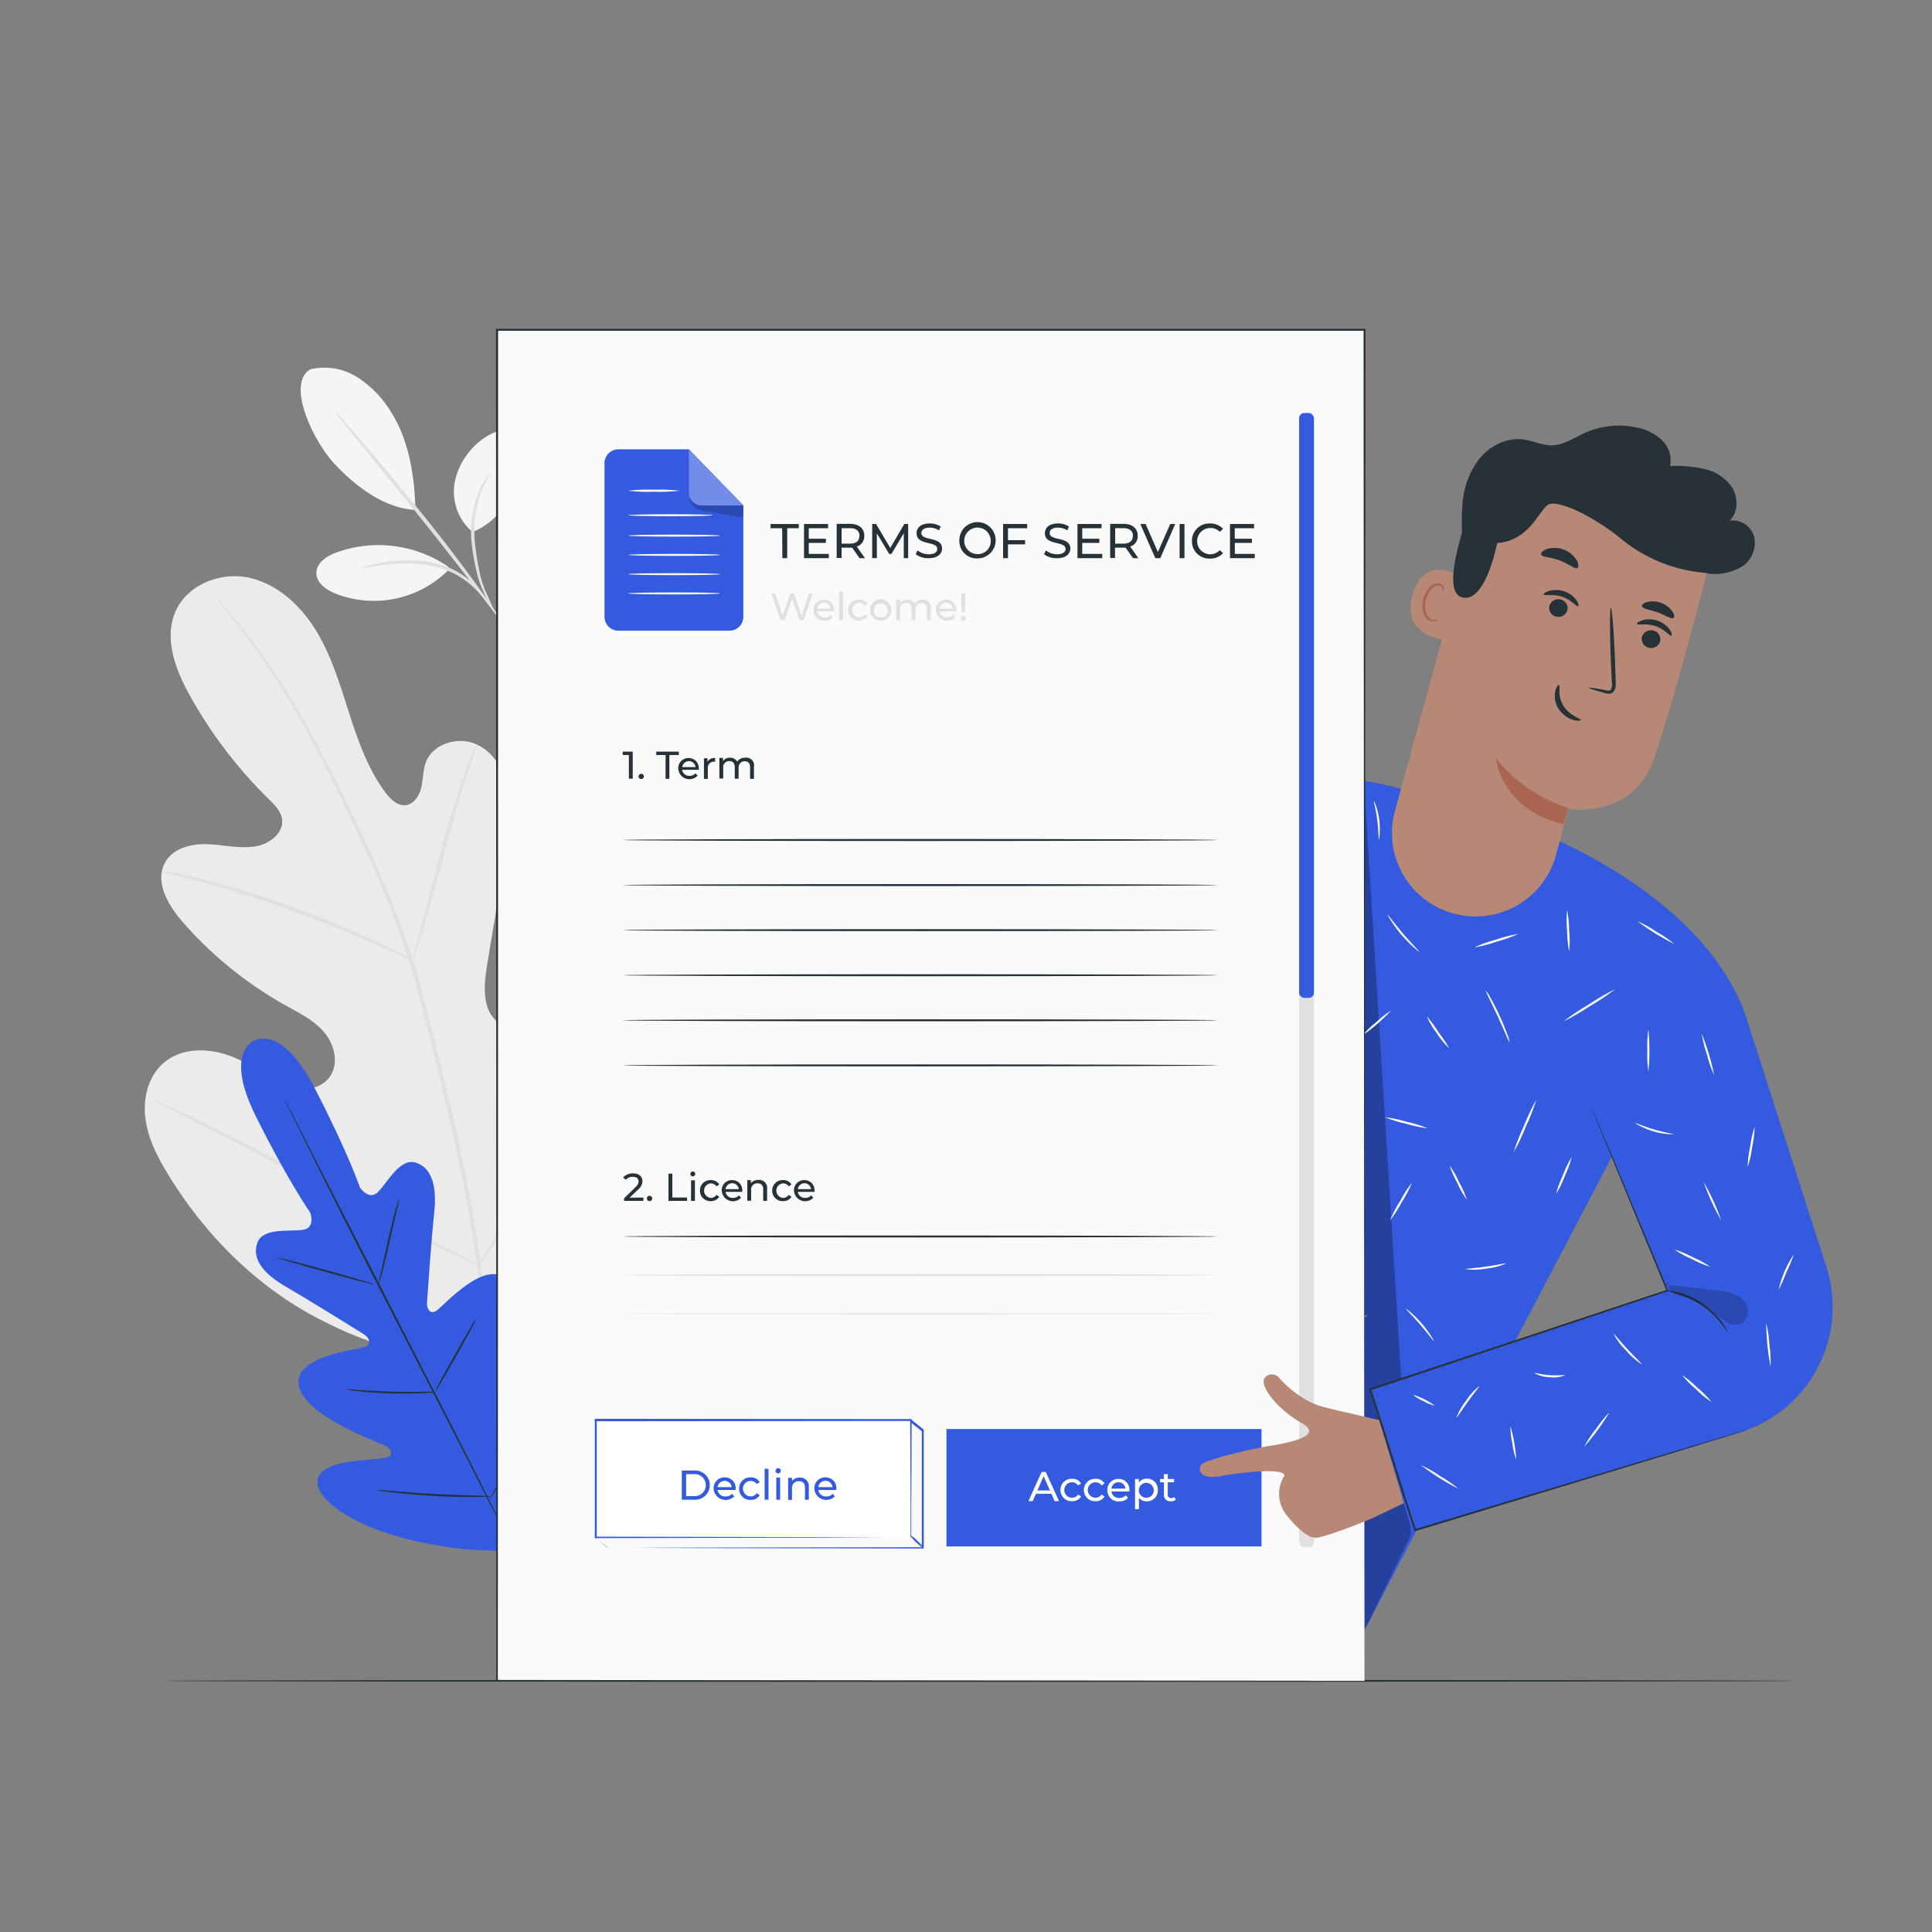 <svg xmlns="http://www.w3.org/2000/svg" viewBox="0 0 500 500"><rect x="0" y="0" width="500" height="500" fill="#808080" stroke="none"/><g id="freepik--background-complete--inject-4"><path d="M80.41,95.55A16,16,0,0,1,92.75,97.8a28.09,28.09,0,0,1,8.75,9.32c4.38,7.07,5.86,16.53,6,24.84-9.23-.46-17-7.79-20.78-11.75C80.8,113.93,74,99,80.41,95.55" style="fill:#f5f5f5"></path><path d="M122.28,137.67a13.66,13.66,0,0,1-4.58-12.94,18.18,18.18,0,0,1,7.92-11.57c1.85-1.23,4.12-2.21,6.25-1.56a5.86,5.86,0,0,1,3.74,4.59,12,12,0,0,1-.77,6.11c-2.4,6.7-5.94,12.75-12.56,15.37" style="fill:#f5f5f5"></path><path d="M127.64,157.78a27.18,27.18,0,0,1-2.61-4.84,25,25,0,0,1-1.84-5.72A55.5,55.5,0,0,1,122,140a27.52,27.52,0,0,1,2.08-13.13,20.23,20.23,0,0,1,2-3.5c.6-.75,1-1.13,1-1.09s-1.2,1.74-2.45,4.85a29.37,29.37,0,0,0-1.76,12.8,64.9,64.9,0,0,0,1.06,7.14,28.08,28.08,0,0,0,1.6,5.63C126.92,155.79,127.78,157.72,127.64,157.78Z" style="fill:#e0e0e0"></path><path d="M86.63,106.45a15.54,15.54,0,0,1,1.94,2c1.19,1.33,2.9,3.28,5,5.7,4.17,4.85,9.86,11.61,16,19.22S121,148.05,124.7,153.23c1.87,2.6,3.36,4.71,4.36,6.19a16.36,16.36,0,0,1,1.49,2.36,16.57,16.57,0,0,1-1.78-2.14l-4.6-6c-3.88-5.08-9.28-12.06-15.38-19.67L93.05,114.57l-4.76-5.88A17.54,17.54,0,0,1,86.63,106.45Z" style="fill:#e0e0e0"></path><path d="M116,146.66A32,32,0,0,0,87,143c-2.42.9-5,2.59-5.12,5.17s2.46,4.42,4.85,5.42a27.31,27.31,0,0,0,29.62-6.37" style="fill:#f5f5f5"></path><path d="M93.47,147a4.66,4.66,0,0,1,1.39-.48c.9-.25,2.23-.54,3.88-.85a36.28,36.28,0,0,1,13.15-.11,22.68,22.68,0,0,1,6.82,2.61,21.87,21.87,0,0,1,7.12,6.87,4.58,4.58,0,0,1,.71,1.28c-.15.11-1.29-1.64-3.65-4a22.21,22.21,0,0,0-11.19-5.9,40.69,40.69,0,0,0-12.86-.15C95.54,146.7,93.5,147.1,93.47,147Z" style="fill:#e0e0e0"></path><path d="M129.53,349.67c29.82-14.48,41.45-48.31,45.36-79.76.66-5.25,2.11-10.66.35-15.64s-7.05-9-12.08-7.57c-4.16,1.2-6.57,5.45-9.33,8.83a31,31,0,0,1-14.11,9.75c-3.6,1.19-7.88,1.59-10.88-.74-4.11-3.2-3.65-9.51-2.79-14.7l4.8-29c.86-5.19,1.72-10.49.89-15.68s-3.67-10.33-8.39-12.5-11.28-.29-13.13,4.62c-.78,2.05-.69,4.31-1.18,6.45s-1.87,4.35-4,4.63-4-1.52-5.32-3.29c-4.52-6.1-7.09-13.43-9.42-20.69s-4.53-14.66-8.49-21.15-10-12.1-17.33-13.71-16,1.73-19.06,8.73,0,15.13,3.74,21.8a117.35,117.35,0,0,0,20.48,26.84c1.45,1.43,3,3,3.34,5,.58,3.64-3.25,6.56-6.85,7.15-4.07.67-8.21-.4-12.34-.56s-8.79.92-10.93,4.5c-3,5,.58,11.24,4.37,15.58A100.39,100.39,0,0,0,73.9,260.19c3.59,2,7.42,3.87,10.07,7.05s3.77,8.14,1.33,11.5-7.41,3.77-11.29,2.39S66.89,277,63.3,275c-6.7-3.83-16-4.81-21.55.63-3.65,3.58-4.81,9.18-4.06,14.26s3.17,9.72,5.83,14.08c9.3,15.24,22.22,28.38,37.87,36.75s30.73,12.38,48.14,9" style="fill:#ebebeb"></path><path d="M125.3,351.33c.84-12.57,1.4-6.05-.72-22.56s-5.89-34.43-10.5-53L110.61,262c-1.15-4.51-2.28-9-3.67-13.3a234.42,234.42,0,0,0-9.37-24.31c-3.35-7.59-6.81-14.67-10.1-21.26S81,190.42,77.84,185a187.14,187.14,0,0,0-16.73-24.46c-2.19-2.72-4-4.77-5.18-6.15l-1.4-1.56a3.43,3.43,0,0,0-.5-.51,3.81,3.81,0,0,0,.43.58c.33.4.77.93,1.32,1.62,1.17,1.41,2.89,3.51,5,6.26a198,198,0,0,1,16.43,24.57c3.1,5.43,6.24,11.52,9.51,18.11s6.67,13.69,10,21.27A235.51,235.51,0,0,1,106,249c1.37,4.29,2.49,8.73,3.64,13.26s2.29,9.11,3.46,13.75c4.61,18.59,8.42,36.46,10.56,52.92s1.67,9.87.92,22.4" style="fill:#e0e0e0"></path><path d="M106.68,248.59a11.27,11.27,0,0,0,.86-2.14c.5-1.39,1.16-3.42,1.93-5.95,1.56-5.06,3.47-12.11,5.55-19.89s4.09-14.8,5.72-19.81c.8-2.51,1.48-4.54,2-5.93a10.42,10.42,0,0,0,.65-2.21,11,11,0,0,0-1,2.07c-.59,1.36-1.37,3.35-2.26,5.85-1.8,5-3.92,12-6,19.77s-3.87,14.64-5.28,20c-.64,2.39-1.19,4.41-1.63,6A9.56,9.56,0,0,0,106.68,248.59Z" style="fill:#e0e0e0"></path><path d="M41.89,225.48a14.26,14.26,0,0,0,2.62.75c1.68.42,4.13,1,7.13,1.86,6,1.64,14.23,4.18,23.18,7.39s16.92,6.49,22.62,9c2.86,1.25,5.15,2.32,6.73,3a13.92,13.92,0,0,0,2.51,1.06,14.57,14.57,0,0,0-2.34-1.4c-1.54-.83-3.79-2-6.62-3.33-5.64-2.69-13.6-6.07-22.57-9.3a238.37,238.37,0,0,0-23.34-7.14c-3-.75-5.51-1.26-7.23-1.57A15.19,15.19,0,0,0,41.89,225.48Z" style="fill:#e0e0e0"></path><path d="M124,327.41s.23-.23.59-.74l1.53-2.23c1.31-1.95,3.14-4.81,5.36-8.38,4.44-7.14,10.26-17.19,16.53-28.37s12-21.27,16.28-28.49c2.1-3.5,3.82-6.39,5.1-8.53.55-.93,1-1.7,1.38-2.33a3.52,3.52,0,0,0,.42-.85s-.23.23-.59.74L169,250.46c-1.32,1.95-3.15,4.81-5.37,8.38C159.22,266,153.4,276,147.13,287.21s-12,21.27-16.28,28.49c-2.1,3.5-3.82,6.39-5.1,8.53l-1.37,2.33A3.39,3.39,0,0,0,124,327.41Z" style="fill:#e0e0e0"></path><path d="M39.78,284.7a3.55,3.55,0,0,0,.82.5L43,286.47l9,4.59c7.61,3.88,18.06,9.36,29.59,15.43s22,11.45,29.74,15.18c3.84,1.86,7,3.33,9.15,4.31l2.52,1.11a3.65,3.65,0,0,0,.9.32,3.55,3.55,0,0,0-.82-.5l-2.44-1.27-9-4.59c-7.61-3.88-18.06-9.36-29.59-15.43s-22-11.46-29.73-15.18c-3.85-1.86-7-3.33-9.16-4.31L40.68,285A3.65,3.65,0,0,0,39.78,284.7Z" style="fill:#e0e0e0"></path></g><g id="freepik--Floor--inject-4"><path d="M465.36,435c0,.14-94.67.26-211.42.26S42.5,435.15,42.5,435s94.65-.26,211.44-.26S465.36,434.86,465.36,435Z" style="fill:#263238"></path></g><g id="freepik--Plant--inject-4"><path d="M65.73,269.39s6.9-4.66,15.52,11.87,11.92,26.08,11.92,26.08,2.27,3.46,4.64,1.16,5.58-8.78,9.66-7.65,5.66,5.85,4.92,12.77-1.8,22.14-1.89,23.51.7,3.33,2.56,2,12.55-13.43,18-8,.23,24.35-.3,26.43-.12,3,.87,3.47,4.2-3.91,7.38-7.23,7.45-6.63,10.33-3.24,3.93,17.55-9.34,40.69l-6.85,10.32L120.72,401c-26.53-2.85-37.38-12-38.42-16.33s4.12-5.84,8.68-6.46,10-.63,10.19-1.73-.3-1.95-2.3-2.74-20.39-7.68-21.57-15.27,14.9-9.12,17.06-9.87,1-2.54-.14-3.26-14.11-8.81-20.14-12.28-9-7.37-7.45-11.48c1.48-4,8.61-2.75,11.87-3.32s1.78-4.44,1.78-4.44-5.8-8.27-14.11-25-.29-19.57-.29-19.57" style="fill:#345BDF"></path><path d="M73.48,284.18a3,3,0,0,1,.17.29l.47.89,1.75,3.41,6.4,12.58c5.45,10.62,13,25.25,21.25,41.42s15.82,30.83,21.14,41.49c2.64,5.32,4.77,9.64,6.26,12.65l1.67,3.45.43.91c.09.2.13.31.13.31s-.07-.09-.18-.29l-.46-.88c-.42-.81-1-2-1.75-3.42-1.53-3-3.71-7.28-6.4-12.58C119,373.79,111.43,359.15,103.1,343S87.29,312.16,82,301.5L75.7,288.85c-.71-1.48-1.27-2.64-1.67-3.45-.18-.38-.32-.68-.42-.91A1.17,1.17,0,0,1,73.48,284.18Z" style="fill:#263238"></path><path d="M103.34,310.1a24.67,24.67,0,0,1-.69,3.26c-.48,2.13-1.1,4.83-1.79,7.83S99.52,327,99,329c-.27,1-.5,1.79-.68,2.34a3,3,0,0,1-.33.83,31.94,31.94,0,0,1,.68-3.26l1.73-7.84c.7-3.06,1.38-5.82,1.93-7.81.28-1,.52-1.79.7-2.33A3.05,3.05,0,0,1,103.34,310.1Z" style="fill:#263238"></path><path d="M96.85,332.42c0,.12-5.72-1.34-12.7-3.28s-12.6-3.6-12.56-3.73,5.71,1.34,12.69,3.27S96.88,332.29,96.85,332.42Z" style="fill:#263238"></path><path d="M112.89,360.24a3.43,3.43,0,0,1-.91.13c-.58.06-1.43.12-2.48.17-2.1.1-5,.17-8.22.08s-6.1-.32-8.19-.54c-1-.11-1.89-.22-2.48-.31a3.29,3.29,0,0,1-.89-.19,27.13,27.13,0,0,1,3.39.16c2.1.14,5,.31,8.19.4s6.09.08,8.19.06A26.43,26.43,0,0,1,112.89,360.24Z" style="fill:#263238"></path><path d="M123.21,341.34a20.4,20.4,0,0,1-1.39,2.82c-.92,1.71-2.21,4.06-3.66,6.64s-2.79,4.91-3.78,6.58a20,20,0,0,1-1.69,2.65,20.4,20.4,0,0,1,1.39-2.82c.92-1.71,2.21-4.06,3.66-6.64s2.79-4.91,3.78-6.57A20.64,20.64,0,0,1,123.21,341.34Z" style="fill:#263238"></path><path d="M140.49,364.1a4.35,4.35,0,0,1-.45,1l-1.41,2.59c-1.2,2.17-2.89,5.16-4.78,8.45s-3.63,6.26-4.91,8.39c-.6,1-1.12,1.83-1.53,2.52a4.43,4.43,0,0,1-.62.88,4.67,4.67,0,0,1,.45-1l1.41-2.59c1.2-2.18,2.89-5.17,4.78-8.46s3.63-6.25,4.91-8.38l1.53-2.52A5.44,5.44,0,0,1,140.49,364.1Z" style="fill:#263238"></path><path d="M127,387.26a4.65,4.65,0,0,1-1.15.1c-.75,0-1.83.05-3.16.06-2.66,0-6.35,0-10.41-.27s-7.74-.57-10.38-.88c-1.33-.15-2.4-.3-3.13-.41a5,5,0,0,1-1.14-.23,6.35,6.35,0,0,1,1.16,0l3.14.26c2.65.23,6.32.52,10.37.74s7.73.34,10.39.41l3.16.09A5.93,5.93,0,0,1,127,387.26Z" style="fill:#263238"></path></g><g id="freepik--Character--inject-4"><path d="M452.12,263.89l-33.47,32.59-30.84,58.85-34.68,66.55-42.61-20-46.06-23.58,29.46-56.28,18.31-63c-12.94,8.58-37,20.27-65.7,14.17-31.14-6.6-16.19-124-16.19-124l34.22-.88L268,231.08,306.65,214l.06.14c2.33-1,4.37-2,5.45-2.55,21.39-11.67,35.43-13.08,58.38-4.89h0l33.11,11c8.51,4,39.88,19.45,48.47,46.19" style="fill:#345BDF"></path><path d="M335,204.24s-.77.44-2.07,1.37a22.93,22.93,0,0,0-4.8,4.71,34,34,0,0,0-4.72,8.79,119.81,119.81,0,0,0-3.53,11.79L314,252.53c-.77,2.71-1.39,4.93-1.85,6.53-.21.73-.39,1.32-.52,1.77a2.71,2.71,0,0,1-.22.61,2.52,2.52,0,0,1,.12-.63c.11-.47.25-1.06.43-1.8.41-1.62,1-3.85,1.68-6.58,1.48-5.6,3.5-13.23,5.74-21.67a114.7,114.7,0,0,1,3.58-11.82,33.41,33.41,0,0,1,4.88-8.84,21.61,21.61,0,0,1,5-4.66,14.52,14.52,0,0,1,1.6-.94A4.32,4.32,0,0,1,335,204.24Z" style="fill:#263238"></path><g style="opacity:0.3"><path d="M322.51,220.83c-9.57,25.91-26.78,40.39-51.15,53.37a89.75,89.75,0,0,0,40.19-14.72"></path></g><g style="opacity:0.3"><path d="M353,202.39q6.08,97.38,12.16,194.75l-12,24.74Z"></path></g><path d="M390.68,269.74c-.14.06-1.36-3-3.07-6.69s-3.23-6.62-3.1-6.69a8.6,8.6,0,0,1,1.19,1.81c.67,1.16,1.53,2.8,2.38,4.66s1.55,3.57,2,4.83A7.92,7.92,0,0,1,390.68,269.74Z" style="fill:#fafafa"></path><path d="M417.92,256.05a55.89,55.89,0,0,1-6.5,4.36,58.65,58.65,0,0,1-6.78,3.92,61.08,61.08,0,0,1,6.51-4.36A59.05,59.05,0,0,1,417.92,256.05Z" style="fill:#fafafa"></path><path d="M406.1,246.19a28.36,28.36,0,0,1-.54-5.31,28.46,28.46,0,0,1,0-5.35,26.53,26.53,0,0,1,.54,5.32A27.36,27.36,0,0,1,406.1,246.19Z" style="fill:#fafafa"></path><path d="M433.29,244.29a60.62,60.62,0,0,1-9.54-5.89,30.56,30.56,0,0,1,4.91,2.72A30,30,0,0,1,433.29,244.29Z" style="fill:#fafafa"></path><path d="M391.72,298.23a53.57,53.57,0,0,1,2.7-6.92,54.4,54.4,0,0,1,3.18-6.71,52.46,52.46,0,0,1-2.7,6.92A53.56,53.56,0,0,1,391.72,298.23Z" style="fill:#fafafa"></path><path d="M379.61,310.49a23.76,23.76,0,0,1-2.44-4.3,24.11,24.11,0,0,1-2-4.54,24.13,24.13,0,0,1,2.45,4.3A23.36,23.36,0,0,1,379.61,310.49Z" style="fill:#fafafa"></path><path d="M389.74,327a16.77,16.77,0,0,1-5.14,1.31,16.56,16.56,0,0,1-5.3.16c0-.15,2.35-.26,5.23-.67S389.7,326.84,389.74,327Z" style="fill:#fafafa"></path><path d="M402.73,308.94a26.58,26.58,0,0,1,1.78-4.85,25.55,25.55,0,0,1,2.25-4.65,26.06,26.06,0,0,1-1.77,4.85A24.45,24.45,0,0,1,402.73,308.94Z" style="fill:#fafafa"></path><path d="M371.14,347.08c-.13.08-1.6-1.95-3.62-4.28s-3.82-4.08-3.71-4.19a27.29,27.29,0,0,1,7.33,8.47Z" style="fill:#fafafa"></path><path d="M365.41,306.07a29.5,29.5,0,0,1-2.61,5,30.58,30.58,0,0,1-3.07,4.76,31.6,31.6,0,0,1,2.62-5A30.81,30.81,0,0,1,365.41,306.07Z" style="fill:#fafafa"></path><path d="M369.49,292a32.53,32.53,0,0,1-5.59-1.18,31.47,31.47,0,0,1-5.46-1.68,31.42,31.42,0,0,1,5.59,1.18A30.81,30.81,0,0,1,369.49,292Z" style="fill:#fafafa"></path><path d="M369.25,263a34.21,34.21,0,0,1,3,4.08,33.69,33.69,0,0,1,2.78,4.2,19.63,19.63,0,0,1-3.2-3.91A19.11,19.11,0,0,1,369.25,263Z" style="fill:#fafafa"></path><path d="M360,261.55a44.26,44.26,0,0,1-7.26,6.32,22,22,0,0,1,3.46-3.36A22.74,22.74,0,0,1,360,261.55Z" style="fill:#fafafa"></path><path d="M367.31,246.38a32.47,32.47,0,0,1-8.28-9.73c.13-.08,1.77,2.26,4.06,4.94S367.42,246.27,367.31,246.38Z" style="fill:#fafafa"></path><path d="M392.89,241.71a33.85,33.85,0,0,1-5.61,2,33.34,33.34,0,0,1-5.76,1.48,35.57,35.57,0,0,1,5.61-2A33.74,33.74,0,0,1,392.89,241.71Z" style="fill:#fafafa"></path><path d="M356.88,217.35c-.15,0-.08-2.29-.44-5.07s-1-5-.82-5a18.48,18.48,0,0,1,1.26,10.1Z" style="fill:#fafafa"></path><path d="M334.12,289.86a18.93,18.93,0,0,1-2.35,1.74c-1.48,1-3.5,2.49-5.66,4.19s-4.06,3.31-5.42,4.49a20.27,20.27,0,0,1-2.25,1.88,13.82,13.82,0,0,1,2-2.15,68,68,0,0,1,5.35-4.63,70.69,70.69,0,0,1,5.77-4.09A15.53,15.53,0,0,1,334.12,289.86Z" style="fill:#fafafa"></path><path d="M332.81,281.84c-.13.07-1.81-2.54-4.14-5.59s-4.39-5.37-4.28-5.48a7,7,0,0,1,1.51,1.39,48.81,48.81,0,0,1,3.19,3.77c1.16,1.54,2.13,3,2.78,4.08A7.38,7.38,0,0,1,332.81,281.84Z" style="fill:#fafafa"></path><path d="M338.9,250.23a60.42,60.42,0,0,1-9.8,5.41,30.59,30.59,0,0,1,4.78-2.93A29.73,29.73,0,0,1,338.9,250.23Z" style="fill:#fafafa"></path><path d="M332.87,236.43a7.87,7.87,0,0,1-1.71-1.35,35.67,35.67,0,0,1-3.61-3.82,36.55,36.55,0,0,1-3.05-4.3,7.88,7.88,0,0,1-1-1.94c.14-.08,1.85,2.76,4.44,5.91S333,236.31,332.87,236.43Z" style="fill:#fafafa"></path><path d="M343.25,236.14a22.16,22.16,0,0,1,1.84-4.37,21.92,21.92,0,0,1,2.31-4.15,21.45,21.45,0,0,1-1.84,4.37A21.29,21.29,0,0,1,343.25,236.14Z" style="fill:#fafafa"></path><path d="M340.48,220.35c-.16,0,0-3.11-.58-6.86s-1.69-6.65-1.54-6.71a6.65,6.65,0,0,1,.85,1.86,26.2,26.2,0,0,1,1.21,4.77,27.69,27.69,0,0,1,.31,4.91A6.39,6.39,0,0,1,340.48,220.35Z" style="fill:#fafafa"></path><path d="M343,300a21.44,21.44,0,0,1,0-2.93c.07-1.8.12-4.29.05-7s-.25-5.23-.4-7a18.79,18.79,0,0,1-.18-2.92,15,15,0,0,1,.55,2.88,65,65,0,0,1,.55,7.06,64.26,64.26,0,0,1-.2,7.07A13.77,13.77,0,0,1,343,300Z" style="fill:#fafafa"></path><path d="M341.52,324.89a43.33,43.33,0,0,0-4.43-3.57A44,44,0,0,0,332,318.8a14.53,14.53,0,0,1,9.54,6.09Z" style="fill:#fafafa"></path><path d="M354,340.29a59.18,59.18,0,0,1-6.87,3.85,57.86,57.86,0,0,1-7.11,3.38,61.18,61.18,0,0,1,6.87-3.84A58.92,58.92,0,0,1,354,340.29Z" style="fill:#fafafa"></path><path d="M318.82,347.12a62.79,62.79,0,0,1-5.06-6.43,64.47,64.47,0,0,1-4.64-6.75,65.09,65.09,0,0,1,5.06,6.44A66.28,66.28,0,0,1,318.82,347.12Z" style="fill:#fafafa"></path><path d="M308,318.68a7.35,7.35,0,0,1-.23-2.05c-.05-1.27-.07-3,0-5s.27-3.69.44-5a7.74,7.74,0,0,1,.41-2c.15,0-.15,3.14-.33,7S308.1,318.68,308,318.68Z" style="fill:#fafafa"></path><path d="M296.22,367.23a53.48,53.48,0,0,1-5.84-4.52,52.69,52.69,0,0,1-5.51-4.92,53.07,53.07,0,0,1,5.84,4.52A52.62,52.62,0,0,1,296.22,367.23Z" style="fill:#fafafa"></path><path d="M303.26,365.74a59.29,59.29,0,0,1-.45-7.84,60.1,60.1,0,0,1,.08-7.85,59.29,59.29,0,0,1,.45,7.84A60.1,60.1,0,0,1,303.26,365.74Z" style="fill:#fafafa"></path><path d="M317.16,395.85c0,.08-1.25-.41-3.26-1.06a46.76,46.76,0,0,0-16.22-2.21c-2.11.08-3.41.23-3.42.14a3.21,3.21,0,0,1,.9-.21c.58-.11,1.44-.21,2.5-.3A39.25,39.25,0,0,1,314,394.45a21.68,21.68,0,0,1,2.33,1A3,3,0,0,1,317.16,395.85Z" style="fill:#fafafa"></path><path d="M328.61,401.35a11.48,11.48,0,0,1,2.26,1.55,57.18,57.18,0,0,1,9.33,9.33,11.48,11.48,0,0,1,1.55,2.26,18.56,18.56,0,0,1-1.84-2c-1.1-1.27-2.66-3-4.47-4.81s-3.54-3.36-4.81-4.47A18.56,18.56,0,0,1,328.61,401.35Z" style="fill:#fafafa"></path><path d="M333.6,349.25a40.47,40.47,0,0,1-2.59-5.83,39.52,39.52,0,0,1-2.11-6,40.47,40.47,0,0,1,2.59,5.83A39.52,39.52,0,0,1,333.6,349.25Z" style="fill:#fafafa"></path><path d="M293.43,247.9a7.77,7.77,0,0,1-1.53,1.67,33.83,33.83,0,0,1-4.28,3.38,33.12,33.12,0,0,1-4.78,2.66,8,8,0,0,1-2.13.77c-.06-.15,3.11-1.51,6.62-3.86S293.32,247.78,293.43,247.9Z" style="fill:#fafafa"></path><path d="M296,237.3a38.27,38.27,0,0,1,.42-8.9,38.27,38.27,0,0,1-.42,8.9Z" style="fill:#fafafa"></path><path d="M276.05,246.2a29.92,29.92,0,0,1-5.19-2.09,30.52,30.52,0,0,1-5-2.57,30.92,30.92,0,0,1,5.19,2.09A30.52,30.52,0,0,1,276.05,246.2Z" style="fill:#fafafa"></path><path d="M311.64,232.64a29.62,29.62,0,0,1,.17-5.53,28.43,28.43,0,0,1,.68-5.49,30.08,30.08,0,0,1-.16,5.53A29.2,29.2,0,0,1,311.64,232.64Z" style="fill:#fafafa"></path><path d="M265.45,267.4a18.82,18.82,0,0,1-5.7-2.5,18.29,18.29,0,0,1-4.89-3.86c.1-.12,2.23,1.67,5.15,3.42S265.51,267.25,265.45,267.4Z" style="fill:#fafafa"></path><path d="M250.62,247.05a42.2,42.2,0,0,1-4.26,5,43,43,0,0,1-4.64,4.7,84.46,84.46,0,0,1,8.9-9.75Z" style="fill:#fafafa"></path><path d="M249.35,228.82a14.65,14.65,0,0,1-4.67-2.61,15.13,15.13,0,0,1-3.81-3.74c.11-.11,1.79,1.58,4.13,3.32S249.42,228.69,249.35,228.82Z" style="fill:#fafafa"></path><path d="M240,232.64a12.63,12.63,0,0,1-2.13,2.92,13,13,0,0,1-2.53,2.59,25.24,25.24,0,0,1,4.66-5.51Z" style="fill:#fafafa"></path><path d="M260,198.8a40.94,40.94,0,0,1-3.91,5.18,39.55,39.55,0,0,1-4.31,4.86,41.42,41.42,0,0,1,3.91-5.19A40.88,40.88,0,0,1,260,198.8Z" style="fill:#fafafa"></path><path d="M242.87,202.65a37,37,0,0,1-4.26-4.47,37.06,37.06,0,0,1-3.86-4.8,36.35,36.35,0,0,1,4.26,4.46A37,37,0,0,1,242.87,202.65Z" style="fill:#fafafa"></path><path d="M251.45,180.93a29.76,29.76,0,0,1-3-4.74,31.37,31.37,0,0,1-2.53-5,30.17,30.17,0,0,1,3,4.75A31.06,31.06,0,0,1,251.45,180.93Z" style="fill:#fafafa"></path><path d="M251,166.92c-.12-.1,1.38-2,2.57-4.69s1.62-5.06,1.78-5a15.41,15.41,0,0,1-4.35,9.72Z" style="fill:#fafafa"></path><path d="M234.51,166.09a11.63,11.63,0,0,1,1.23-6.12,14.76,14.76,0,0,1,2.44-3.72,4.84,4.84,0,0,1,1.39-1.21,29.1,29.1,0,0,0-3.36,5.14A28.65,28.65,0,0,0,234.51,166.09Z" style="fill:#fafafa"></path><path d="M378.69,142.3a63.51,63.51,0,0,1-.15-12.48,21.29,21.29,0,0,1,4.6-11.43c2.73-3.16,6.93-5.19,11.06-4.66,2.56.33,5,1.59,7.55,1.52,3-.09,5.57-1.93,8.28-3.16a21.69,21.69,0,0,1,13.64-1.43,13,13,0,0,1,6.45,3.26,7.22,7.22,0,0,1,2.09,6.68,34.47,34.47,0,0,1,9,.79,11.63,11.63,0,0,1,7.19,5c1.49,2.61,1.39,6.24-.75,8.35a5.76,5.76,0,0,1,6.36,4.34,7.42,7.42,0,0,1-3,7.44,13.87,13.87,0,0,1-9.35,1.88c-2.78-.53-6-1.31-8.23-3" style="fill:#263238"></path><path d="M376.52,236.5h0a21.58,21.58,0,0,0,26.23-15.38c1.69-6.41,3.07-11.78,3.07-11.78s16.71,2.87,22.24-13,15-53.21,15-53.21h0a58.25,58.25,0,0,0-57.81-11.65l-3,1-21.23,77.33A21.58,21.58,0,0,0,376.52,236.5Z" style="fill:#b78876"></path><path d="M405.92,209.12a39,39,0,0,1-18.73-12.83s1.06,13.07,17.39,17Z" style="fill:#aa6550"></path><path d="M378.74,149.66c-.23-.21-9.83-6.89-13.12,4.09s8.4,12,8.51,11.71S378.74,149.66,378.74,149.66Z" style="fill:#b78876"></path><path d="M372,160.29s-.23.08-.6.13A2,2,0,0,1,370,160c-1-.77-1.45-2.91-.91-4.9a6.55,6.55,0,0,1,1.35-2.58,2.32,2.32,0,0,1,1.88-1,1,1,0,0,1,1,.86c.06.35-.08.55,0,.59s.29-.12.33-.6a1.26,1.26,0,0,0-.22-.81,1.49,1.49,0,0,0-1-.6,2.79,2.79,0,0,0-2.51,1.1,6.7,6.7,0,0,0-1.58,2.86c-.6,2.23-.09,4.64,1.36,5.58a2.15,2.15,0,0,0,1.84.23C371.93,160.55,372.06,160.33,372,160.29Z" style="fill:#aa6550"></path><path d="M429.61,166.05a2.4,2.4,0,0,1-3,1.55,2.29,2.29,0,0,1-1.65-2.83,2.4,2.4,0,0,1,2.95-1.56A2.3,2.3,0,0,1,429.61,166.05Z" style="fill:#263238"></path><path d="M432.57,164.51c-.38.2-1.67-1.64-4.11-2.46s-4.65-.19-4.81-.58c-.09-.17.38-.61,1.35-.92a6.52,6.52,0,0,1,4,.1,6.28,6.28,0,0,1,3.15,2.33C432.68,163.81,432.75,164.43,432.57,164.51Z" style="fill:#263238"></path><path d="M405.61,158a2.4,2.4,0,0,1-2.95,1.56,2.29,2.29,0,0,1-1.65-2.83,2.39,2.39,0,0,1,2.95-1.56A2.29,2.29,0,0,1,405.61,158Z" style="fill:#263238"></path><path d="M408.43,156.91c-.38.21-1.68-1.64-4.12-2.46s-4.64-.19-4.81-.58c-.08-.17.38-.61,1.36-.91a6.56,6.56,0,0,1,4,.09,6.36,6.36,0,0,1,3.16,2.33C408.53,156.21,408.61,156.83,408.43,156.91Z" style="fill:#263238"></path><path d="M411.21,178c0-.14,1.64.1,4.2.61.65.15,1.28.22,1.53-.17a3.39,3.39,0,0,0,.2-2c-.08-1.71-.16-3.5-.25-5.37-.29-7.61-.28-13.79,0-13.8s.79,6.16,1.08,13.77c.06,1.87.11,3.66.16,5.37a3.77,3.77,0,0,1-.49,2.55,1.65,1.65,0,0,1-1.33.57,4.14,4.14,0,0,1-1.11-.21C412.71,178.63,411.17,178.13,411.21,178Z" style="fill:#263238"></path><path d="M403.46,177.27c.4.11-.48,2.76,1.16,5.4s4.55,3.3,4.45,3.67c0,.18-.81.31-2-.06a6.93,6.93,0,0,1-3.76-2.92,6,6,0,0,1-.8-4.47C402.77,177.75,403.28,177.19,403.46,177.27Z" style="fill:#263238"></path><path d="M433.11,159.92c-.61.41-2.1-.73-4.11-1.44s-3.86-.88-4.06-1.59c-.08-.34.38-.81,1.3-1.08a6.31,6.31,0,0,1,6.59,2.44C433.35,159.06,433.39,159.71,433.11,159.92Z" style="fill:#263238"></path><path d="M408.21,147c-.37.2-1-.13-1.71-.56a19.38,19.38,0,0,0-2.88-1.41,18.34,18.34,0,0,0-3.11-.82c-.85-.17-1.51-.3-1.66-.7s.33-1,1.41-1.4a6.77,6.77,0,0,1,7.8,2.9C408.61,146.06,408.56,146.84,408.21,147Z" style="fill:#263238"></path><path d="M442.23,148.32a39.35,39.35,0,0,1-22.78-8.95c-7.18-5.88-16.17-10-18.62-8.84s-4.78,9.4-13.36,10c0,0-3.06,16.05-9.28,14s3.35-25.77,3.35-25.77l17.25-4.06,17.67.65,15.87,3.6,13.73,7.89Z" style="fill:#263238"></path><rect x="128.6" y="85.37" width="224.53" height="349.64" style="fill:#fafafa"></rect><path d="M353.13,435c0-2.15-.1-144.15-.24-349.64l.24.24-224.5,0h0l.27-.26c0,132.28,0,254.08-.06,349.64l-.21-.21,224.53.21-224.53.2h-.2V435c0-95.56,0-217.36-.06-349.64v-.26h.29l224.5,0h.24v.24C353.23,290.86,353.13,432.86,353.13,435Z" style="fill:#263238"></path><path d="M188.78,163.23H160.05a3.6,3.6,0,0,1-3.6-3.59V119.87a3.6,3.6,0,0,1,3.6-3.59h18.22l14.1,14.53v28.83A3.59,3.59,0,0,1,188.78,163.23Z" style="fill:#345BDF"></path><path d="M178.27,116.28v11.19a3.35,3.35,0,0,0,3.34,3.34h10.76Z" style="fill:#345BDF"></path><g style="opacity:0.2"><path d="M178.42,128.45a3.71,3.71,0,0,0,2.94,3.61l.36.08c1.4.25,10.65,1.89,10.65,1.68v-3H181.61S178.93,130.72,178.42,128.45Z"></path></g><g style="opacity:0.3"><path d="M178.27,116.28v11.19a3.35,3.35,0,0,0,3.34,3.34h10.76Z" style="fill:#fff"></path></g><path d="M175.86,127a43.32,43.32,0,0,1-6.65.26,43.13,43.13,0,0,1-6.64-.26,43.13,43.13,0,0,1,6.64-.26A43.32,43.32,0,0,1,175.86,127Z" style="fill:#fafafa"></path><path d="M184.44,133.34c0,.14-4.89.26-10.93.26s-10.94-.12-10.94-.26,4.9-.26,10.94-.26S184.44,133.19,184.44,133.34Z" style="fill:#fafafa"></path><path d="M186.41,138.62c0,.15-5.33.26-11.92.26s-11.92-.11-11.92-.26,5.34-.26,11.92-.26S186.41,138.48,186.41,138.62Z" style="fill:#fafafa"></path><path d="M186.41,143.61c0,.14-5.33.26-11.92.26s-11.92-.12-11.92-.26,5.34-.26,11.92-.26S186.41,143.46,186.41,143.61Z" style="fill:#fafafa"></path><path d="M186.41,148.59c0,.15-5.33.26-11.92.26s-11.92-.11-11.92-.26,5.34-.26,11.92-.26S186.41,148.45,186.41,148.59Z" style="fill:#fafafa"></path><path d="M186.41,153.58c0,.14-5.33.26-11.92.26s-11.92-.12-11.92-.26,5.34-.26,11.92-.26S186.41,153.43,186.41,153.58Z" style="fill:#fafafa"></path><path d="M202.42,136.71h-3v-1.1h7.31v1.1h-3v7.74h-1.25Z" style="fill:#263238"></path><path d="M214.49,143.35v1.1h-6.41v-8.84h6.23v1.1h-5v2.71h4.43v1.08h-4.43v2.85Z" style="fill:#263238"></path><path d="M222.44,144.45l-1.91-2.72a4.8,4.8,0,0,1-.55,0H217.8v2.69h-1.27v-8.84H220c2.3,0,3.68,1.16,3.68,3.08a2.78,2.78,0,0,1-1.94,2.79l2.1,3Zm0-5.76c0-1.26-.84-2-2.46-2H217.8v4h2.14C221.56,140.69,222.4,140,222.4,138.69Z" style="fill:#263238"></path><path d="M233.9,144.45V138l-3.2,5.36h-.58l-3.19-5.32v6.4h-1.21v-8.84h1l3.68,6.21,3.63-6.21h1v8.84Z" style="fill:#263238"></path><path d="M237,143.44l.46-1a4.53,4.53,0,0,0,2.92,1c1.53,0,2.18-.6,2.18-1.37,0-2.16-5.35-.79-5.35-4.07,0-1.37,1.06-2.53,3.38-2.53a5.14,5.14,0,0,1,2.84.79l-.41,1a4.57,4.57,0,0,0-2.43-.71c-1.5,0-2.14.63-2.14,1.4,0,2.15,5.35.8,5.35,4,0,1.35-1.09,2.51-3.42,2.51A5.26,5.26,0,0,1,237,143.44Z" style="fill:#263238"></path><path d="M248.28,140a4.7,4.7,0,1,1,4.7,4.52A4.49,4.49,0,0,1,248.28,140Zm8.12,0a3.43,3.43,0,1,0-3.42,3.4A3.31,3.31,0,0,0,256.4,140Z" style="fill:#263238"></path><path d="M260.86,136.71v3.08h4.43v1.09h-4.43v3.57H259.6v-8.84h6.23v1.1Z" style="fill:#263238"></path><path d="M270.2,143.44l.47-1a4.52,4.52,0,0,0,2.91,1c1.53,0,2.19-.6,2.19-1.37,0-2.16-5.35-.79-5.35-4.07,0-1.37,1.06-2.53,3.38-2.53a5.17,5.17,0,0,1,2.84.79l-.42,1a4.56,4.56,0,0,0-2.42-.71c-1.5,0-2.15.63-2.15,1.4,0,2.15,5.35.8,5.35,4,0,1.35-1.08,2.51-3.42,2.51A5.28,5.28,0,0,1,270.2,143.44Z" style="fill:#263238"></path><path d="M285.26,143.35v1.1h-6.41v-8.84h6.23v1.1h-5v2.71h4.43v1.08h-4.43v2.85Z" style="fill:#263238"></path><path d="M293.21,144.45l-1.9-2.72a5.12,5.12,0,0,1-.56,0h-2.18v2.69h-1.26v-8.84h3.44c2.3,0,3.69,1.16,3.69,3.08a2.78,2.78,0,0,1-1.95,2.79l2.1,3Zm0-5.76c0-1.26-.84-2-2.46-2h-2.14v4h2.14C292.33,140.69,293.17,140,293.17,138.69Z" style="fill:#263238"></path><path d="M304.15,135.61l-3.87,8.84H299l-3.89-8.84h1.37l3.18,7.26,3.2-7.26Z" style="fill:#263238"></path><path d="M305.28,135.61h1.26v8.84h-1.26Z" style="fill:#263238"></path><path d="M308.47,140a4.47,4.47,0,0,1,4.68-4.52,4.36,4.36,0,0,1,3.36,1.38l-.82.79a3.26,3.26,0,0,0-2.49-1,3.4,3.4,0,1,0,2.49,5.73l.82.79a4.38,4.38,0,0,1-3.37,1.39A4.47,4.47,0,0,1,308.47,140Z" style="fill:#263238"></path><path d="M324.73,143.35v1.1h-6.41v-8.84h6.23v1.1h-5v2.71H324v1.08h-4.43v2.85Z" style="fill:#263238"></path><path d="M210.35,153.52l-2.36,7h-1.05L205,154.94l-1.93,5.62H202l-2.35-7h1l1.9,5.73,2-5.73h.93l1.94,5.76,1.94-5.76Z" style="fill:#e0e0e0"></path><path d="M215.83,158.22H211.5a1.82,1.82,0,0,0,1.94,1.56,2,2,0,0,0,1.53-.64l.54.62a2.7,2.7,0,0,1-2.11.86,2.66,2.66,0,0,1-2.86-2.72,2.61,2.61,0,0,1,2.67-2.72,2.58,2.58,0,0,1,2.64,2.75C215.85,158,215.84,158.13,215.83,158.22Zm-4.33-.69h3.42a1.72,1.72,0,0,0-3.42,0Z" style="fill:#e0e0e0"></path><path d="M217.19,153.1h1v7.46h-1Z" style="fill:#e0e0e0"></path><path d="M219.5,157.9a2.67,2.67,0,0,1,2.82-2.72,2.39,2.39,0,0,1,2.17,1.14l-.74.47a1.65,1.65,0,0,0-1.44-.76,1.88,1.88,0,0,0,0,3.75,1.65,1.65,0,0,0,1.44-.76l.74.46a2.39,2.39,0,0,1-2.17,1.14A2.67,2.67,0,0,1,219.5,157.9Z" style="fill:#e0e0e0"></path><path d="M225.16,157.9a2.77,2.77,0,1,1,2.78,2.72A2.66,2.66,0,0,1,225.16,157.9Zm4.57,0a1.8,1.8,0,1,0-1.79,1.88A1.75,1.75,0,0,0,229.73,157.9Z" style="fill:#e0e0e0"></path><path d="M240.89,157.5v3.06h-1v-2.95c0-1.05-.51-1.56-1.38-1.56s-1.6.61-1.6,1.77v2.74h-1v-2.95c0-1.05-.51-1.56-1.38-1.56s-1.6.61-1.6,1.77v2.74h-1v-5.33H233v.8a2.17,2.17,0,0,1,1.84-.85,2,2,0,0,1,1.85,1,2.41,2.41,0,0,1,2.05-1A2,2,0,0,1,240.89,157.5Z" style="fill:#e0e0e0"></path><path d="M247.5,158.22h-4.32a1.8,1.8,0,0,0,1.93,1.56,2,2,0,0,0,1.54-.64l.53.62a2.91,2.91,0,0,1-5-1.86,2.62,2.62,0,0,1,2.68-2.72,2.57,2.57,0,0,1,2.63,2.75C247.52,158,247.51,158.13,247.5,158.22Zm-4.32-.69h3.42a1.72,1.72,0,0,0-3.42,0Z" style="fill:#e0e0e0"></path><path d="M248.64,160a.64.64,0,0,1,.66-.64.64.64,0,1,1,0,1.28A.64.64,0,0,1,248.64,160Zm.09-6.46h1.14l-.19,4.82h-.77Z" style="fill:#e0e0e0"></path><rect x="336.21" y="106.89" width="3.84" height="293.57" rx="1.33" style="fill:#e0e0e0"></rect><rect x="336.21" y="106.89" width="3.84" height="151.35" rx="1.33" style="fill:#345BDF"></rect><path d="M163.75,194.52v7h-1V195.4h-1.59v-.88Z" style="fill:#263238"></path><path d="M165.27,200.93a.68.68,0,1,1,.68.69A.67.67,0,0,1,165.27,200.93Z" style="fill:#263238"></path><path d="M172.25,195.4h-2.42v-.88h5.83v.88h-2.42v6.16h-1Z" style="fill:#263238"></path><path d="M180.86,199.22h-4.33a1.81,1.81,0,0,0,1.93,1.56,2,2,0,0,0,1.54-.65l.53.63a2.9,2.9,0,0,1-5-1.86,2.61,2.61,0,0,1,2.67-2.72,2.58,2.58,0,0,1,2.64,2.75C180.88,199,180.87,199.13,180.86,199.22Zm-4.33-.7H180a1.72,1.72,0,0,0-3.42,0Z" style="fill:#263238"></path><path d="M185.08,196.18v.94h-.22a1.59,1.59,0,0,0-1.68,1.8v2.65h-1v-5.33h.92v.9A2,2,0,0,1,185.08,196.18Z" style="fill:#263238"></path><path d="M195.12,198.49v3.07h-1v-3c0-1-.5-1.55-1.38-1.55s-1.59.61-1.59,1.77v2.74h-1v-3c0-1-.5-1.55-1.38-1.55a1.55,1.55,0,0,0-1.6,1.77v2.74h-1v-5.33h.92v.8a2.16,2.16,0,0,1,1.84-.85,2,2,0,0,1,1.85,1,2.41,2.41,0,0,1,2.06-1A2,2,0,0,1,195.12,198.49Z" style="fill:#263238"></path><path d="M166.51,309.92v.87h-5v-.68l2.86-2.77c.75-.72.89-1.16.89-1.61,0-.72-.52-1.16-1.5-1.16a2.21,2.21,0,0,0-1.8.76l-.69-.59a3.25,3.25,0,0,1,2.58-1.07c1.47,0,2.41.76,2.41,2a2.84,2.84,0,0,1-1.15,2.21l-2.16,2.08Z" style="fill:#263238"></path><path d="M167.42,310.16a.67.67,0,0,1,.68-.69.69.69,0,0,1,0,1.38A.68.68,0,0,1,167.42,310.16Z" style="fill:#263238"></path><path d="M173,303.75h1v6.17h3.81v.87H173Z" style="fill:#263238"></path><path d="M178.67,303.81a.63.63,0,0,1,.65-.63.63.63,0,1,1-.65.63Zm.17,1.65h1v5.33h-1Z" style="fill:#263238"></path><path d="M181.15,308.13a2.67,2.67,0,0,1,2.81-2.72,2.38,2.38,0,0,1,2.18,1.14l-.74.47a1.65,1.65,0,0,0-1.44-.76,1.88,1.88,0,0,0,0,3.75,1.66,1.66,0,0,0,1.44-.77l.74.46a2.39,2.39,0,0,1-2.18,1.15A2.67,2.67,0,0,1,181.15,308.13Z" style="fill:#263238"></path><path d="M192.1,308.45h-4.32a1.81,1.81,0,0,0,1.93,1.56,2,2,0,0,0,1.54-.65l.53.63a2.91,2.91,0,0,1-5-1.86,2.62,2.62,0,0,1,2.68-2.72,2.57,2.57,0,0,1,2.63,2.75C192.12,308.24,192.11,308.36,192.1,308.45Zm-4.32-.7h3.42a1.72,1.72,0,0,0-3.42,0Z" style="fill:#263238"></path><path d="M198.52,307.72v3.07h-1v-3c0-1-.52-1.55-1.43-1.55a1.58,1.58,0,0,0-1.69,1.77v2.74h-1v-5.33h.93v.8a2.28,2.28,0,0,1,1.92-.85A2.06,2.06,0,0,1,198.52,307.72Z" style="fill:#263238"></path><path d="M199.85,308.13a2.66,2.66,0,0,1,2.81-2.72,2.38,2.38,0,0,1,2.18,1.14l-.74.47a1.66,1.66,0,0,0-1.45-.76,1.88,1.88,0,0,0,0,3.75,1.67,1.67,0,0,0,1.45-.77l.74.46a2.39,2.39,0,0,1-2.18,1.15A2.67,2.67,0,0,1,199.85,308.13Z" style="fill:#263238"></path><path d="M210.8,308.45h-4.32a1.81,1.81,0,0,0,1.93,1.56,2,2,0,0,0,1.54-.65l.53.63a2.91,2.91,0,0,1-5-1.86,2.62,2.62,0,0,1,2.68-2.72,2.57,2.57,0,0,1,2.63,2.75C210.82,308.24,210.81,308.36,210.8,308.45Zm-4.32-.7h3.42a1.72,1.72,0,0,0-3.42,0Z" style="fill:#263238"></path><path d="M315.23,217.39c0,.15-34.51.26-77.07.26s-77.08-.11-77.08-.26,34.51-.26,77.08-.26S315.23,217.25,315.23,217.39Z" style="fill:#263238"></path><path d="M315.23,229.06c0,.14-34.51.26-77.07.26s-77.08-.12-77.08-.26,34.51-.26,77.08-.26S315.23,228.91,315.23,229.06Z" style="fill:#263238"></path><path d="M315.23,240.72c0,.15-34.51.26-77.07.26s-77.08-.11-77.08-.26,34.51-.26,77.08-.26S315.23,240.58,315.23,240.72Z" style="fill:#263238"></path><path d="M315.23,252.39c0,.14-34.51.26-77.07.26s-77.08-.12-77.08-.26,34.51-.26,77.08-.26S315.23,252.24,315.23,252.39Z" style="fill:#263238"></path><path d="M315.23,264.05c0,.15-34.51.26-77.07.26s-77.08-.11-77.08-.26,34.51-.26,77.08-.26S315.23,263.91,315.23,264.05Z" style="fill:#263238"></path><path d="M315.23,275.72c0,.14-34.51.26-77.07.26s-77.08-.12-77.08-.26,34.51-.26,77.08-.26S315.23,275.57,315.23,275.72Z" style="fill:#263238"></path><path d="M315.23,320c0,.14-34.51.26-77.07.26s-77.08-.12-77.08-.26,34.51-.26,77.08-.26S315.23,319.88,315.23,320Z" style="fill:#263238"></path><path d="M315.23,330c0,.15-34.51.26-77.07.26s-77.08-.11-77.08-.26,34.51-.26,77.08-.26S315.23,329.86,315.23,330Z" style="fill:#e0e0e0"></path><path d="M315.23,340c0,.14-34.51.26-77.07.26s-77.08-.12-77.08-.26,34.51-.26,77.08-.26S315.23,339.84,315.23,340Z" style="fill:#ebebeb"></path><rect x="244.94" y="369.83" width="81.54" height="30.38" style="fill:#345BDF"></rect><path d="M272.1,386.59h-4l-.83,1.89h-1.11l3.42-7.55h1.06l3.43,7.55h-1.13Zm-.38-.86-1.63-3.7-1.62,3.7Z" style="fill:#fff"></path><path d="M274.45,385.62a2.86,2.86,0,0,1,3-2.91,2.55,2.55,0,0,1,2.33,1.22l-.79.5a1.78,1.78,0,0,0-1.55-.82,2,2,0,0,0,0,4,1.78,1.78,0,0,0,1.55-.82l.79.49a2.56,2.56,0,0,1-2.33,1.23A2.86,2.86,0,0,1,274.45,385.62Z" style="fill:#fff"></path><path d="M280.52,385.62a2.86,2.86,0,0,1,3-2.91,2.54,2.54,0,0,1,2.33,1.22l-.79.5a1.78,1.78,0,0,0-1.55-.82,2,2,0,0,0,0,4,1.78,1.78,0,0,0,1.55-.82l.79.49a2.55,2.55,0,0,1-2.33,1.23A2.86,2.86,0,0,1,280.52,385.62Z" style="fill:#fff"></path><path d="M292.27,386h-4.64a1.94,1.94,0,0,0,2.07,1.67,2.14,2.14,0,0,0,1.65-.69l.57.67a2.89,2.89,0,0,1-2.26.92,2.86,2.86,0,0,1-3.07-2.92,2.8,2.8,0,0,1,2.87-2.91,2.75,2.75,0,0,1,2.83,2.94C292.29,385.74,292.28,385.87,292.27,386Zm-4.64-.75h3.66a1.84,1.84,0,0,0-3.66,0Z" style="fill:#fff"></path><path d="M299.64,385.62a2.77,2.77,0,0,1-2.89,2.92,2.46,2.46,0,0,1-2-.92v2.95h-1v-7.81h1v.91a2.42,2.42,0,0,1,2-1A2.77,2.77,0,0,1,299.64,385.62Zm-1.05,0a1.93,1.93,0,1,0-1.93,2A1.89,1.89,0,0,0,298.59,385.62Z" style="fill:#fff"></path><path d="M304.29,388.14a2,2,0,0,1-1.26.4,1.63,1.63,0,0,1-1.81-1.79v-3.14h-1v-.85h1v-1.25h1v1.25h1.64v.85h-1.64v3.1a.84.84,0,0,0,.89,1,1.29,1.29,0,0,0,.81-.27Z" style="fill:#fff"></path><path d="M157.27,400.45s-.07,0-.2-.13l-.58-.45L154.06,398l-.09-.07.11-.05c9.84-3.77,41.93-15.81,81.48-30.55l.14-.05.11.09,3.16,2.54.1.08v30.76h-.26l-58.3-.1-17.09-.07-4.58,0-1.18,0a3.85,3.85,0,0,1-.39,0l.41,0,1.19,0,4.61,0,17.11-.07,58.22-.1-.25.25c0-7.05,0-14.43,0-22v-8.38l.1.2-3.16-2.55.25,0c-39.56,14.72-71.7,26.62-81.61,30.2l0-.11,2.36,1.95.58.48Z" style="fill:#345BDF"></path><rect x="154.1" y="367.53" width="81.54" height="30.38" style="fill:#fff"></rect><path d="M235.65,397.91s0-.19,0-.55,0-.89,0-1.57c0-1.39,0-3.42,0-6,0-5.23-.06-12.8-.1-22.23l.18.18-81.54.08h0l.26-.26c0,10.6,0,20.86,0,30.38l-.25-.25,58.37.12,17,.07,4.57,0h1.19l.41,0-.38,0h-1.16l-4.51,0-16.95.07-58.55.12h-.25v-.25c0-9.52,0-19.78,0-30.38v-.26h.27l81.54.08h.18v.18c0,9.47-.08,17.08-.1,22.34,0,2.59,0,4.6,0,6,0,.66,0,1.17,0,1.54S235.65,397.91,235.65,397.91Z" style="fill:#345BDF"></path><path d="M176.45,380.57h3.18a3.79,3.79,0,1,1,0,7.56h-3.18Zm3.12,6.62a2.85,2.85,0,1,0,0-5.68h-2v5.68Z" style="fill:#345BDF"></path><path d="M190.35,385.61h-4.64a1.94,1.94,0,0,0,2.08,1.67,2.11,2.11,0,0,0,1.65-.69l.57.67a3.12,3.12,0,0,1-5.33-2,2.8,2.8,0,0,1,2.87-2.92,2.76,2.76,0,0,1,2.83,2.95C190.38,385.39,190.36,385.51,190.35,385.61Zm-4.64-.74h3.67a1.85,1.85,0,0,0-3.67,0Z" style="fill:#345BDF"></path><path d="M191.28,385.27a2.86,2.86,0,0,1,3-2.92,2.55,2.55,0,0,1,2.33,1.22l-.79.51a1.79,1.79,0,0,0-1.55-.82,2,2,0,0,0,0,4,1.79,1.79,0,0,0,1.55-.82l.79.5a2.56,2.56,0,0,1-2.33,1.23A2.86,2.86,0,0,1,191.28,385.27Z" style="fill:#345BDF"></path><path d="M197.89,380.12h1v8h-1Z" style="fill:#345BDF"></path><path d="M200.71,380.64a.69.69,0,0,1,.7-.68.68.68,0,1,1-.7.68Zm.19,1.77h1v5.72h-1Z" style="fill:#345BDF"></path><path d="M209.33,384.84v3.29h-1V385c0-1.12-.57-1.67-1.55-1.67a1.7,1.7,0,0,0-1.81,1.9v2.95h-1v-5.72h1v.86a2.45,2.45,0,0,1,2.06-.92A2.22,2.22,0,0,1,209.33,384.84Z" style="fill:#345BDF"></path><path d="M216.43,385.61h-4.64a1.94,1.94,0,0,0,2.07,1.67,2.11,2.11,0,0,0,1.65-.69l.57.67a3.12,3.12,0,0,1-5.33-2,2.8,2.8,0,0,1,2.87-2.92,2.76,2.76,0,0,1,2.83,2.95C216.45,385.39,216.44,385.51,216.43,385.61Zm-4.64-.74h3.66a1.84,1.84,0,0,0-3.66,0Z" style="fill:#345BDF"></path><line x1="235.65" y1="397.41" x2="238.81" y2="400.45" style="fill:#fff"></line><path d="M238.81,400.45c-.1.11-.89-.49-1.76-1.33s-1.5-1.6-1.4-1.71.89.5,1.76,1.34S238.91,400.35,238.81,400.45Z" style="fill:#345BDF"></path><path d="M355.3,392.86l11.64-5.6-6.4-18.92-14.06-3.25c-1.31-.3-2.77-.65-4.39-1.1a17.6,17.6,0,0,1-5.33-2.51,26.76,26.76,0,0,1-5.58-4.73c-1.33-1.81-4.15-1.13-4.15.88s3.55,7.08,9.86,10.67-4.85,5.32-8.89,6-16.46,3.47-17.2,4.88c-1.08,2.06,1,3.64,5,2.85s16.29-2.35,16.61-.21l0,.06a8.78,8.78,0,0,0,.53,10.2c2.26,2.83,5.65,6.38,8.14,5.84C345.76,396.93,355.3,392.86,355.3,392.86Z" style="fill:#b78876"></path><path d="M354.59,359.57l10.91,36.89,84.71-25.74a34,34,0,0,0,22.38-43.09L451.82,263l-45.11,11.2L431.47,334Z" style="fill:#345BDF"></path><path d="M452.12,370.07l-.41.15-1.22.39-4.74,1.47L428,377.52l-61.66,18.71-.23.06-.08-.22c-3.77-11.28-7.43-23.68-11.66-36.42l-.08-.24.25-.09,2.13-.7,74.76-24.83-.12.27c-6-14.5-10.86-26.38-14.26-34.66-1.68-4.12-3-7.34-3.9-9.55-.43-1.09-.77-1.93-1-2.51s-.32-.86-.32-.86.14.28.38.84l1.06,2.48c.92,2.2,2.27,5.41,4,9.51,3.44,8.26,8.38,20.12,14.42,34.6l.08.2-.21.07L356.8,359.11l-2.13.71.16-.33c4.24,12.75,7.88,25.15,11.64,36.42l-.3-.16,61.71-18.52,17.82-5.31,4.76-1.39,1.24-.35Z" style="fill:#263238"></path><path d="M447.13,344.75c-.08,0-.64-.93-1.77-2.34a22.91,22.91,0,0,0-11.55-7.66c-1.74-.5-2.86-.64-2.85-.73a2.26,2.26,0,0,1,.8,0,14.74,14.74,0,0,1,2.14.36,20.73,20.73,0,0,1,6.56,2.86,20.5,20.5,0,0,1,5.19,4.93,14.39,14.39,0,0,1,1.16,1.84A2.23,2.23,0,0,1,447.13,344.75Z" style="fill:#263238"></path><path d="M426.6,277.34a28.38,28.38,0,0,1-.26-5.47,28.38,28.38,0,0,1,.26-5.47,57.67,57.67,0,0,1,0,10.94Z" style="fill:#fafafa"></path><path d="M443.61,278.21a29.21,29.21,0,0,1-1.84-5.24,29.46,29.46,0,0,1-1.34-5.39,59.09,59.09,0,0,1,3.18,10.63Z" style="fill:#fafafa"></path><path d="M433.06,293.56a18.81,18.81,0,0,1-9.89-2.9c.07-.14,2.16.85,4.89,1.64S433.07,293.41,433.06,293.56Z" style="fill:#fafafa"></path><path d="M452.3,302a26.48,26.48,0,0,1,.64-5.22,26.83,26.83,0,0,1,1.15-5.14,27.47,27.47,0,0,1-.64,5.23A26.36,26.36,0,0,1,452.3,302Z" style="fill:#fafafa"></path><path d="M445.42,315.78a55.25,55.25,0,0,1-4.49-9.82,56.3,56.3,0,0,1,4.49,9.82Z" style="fill:#fafafa"></path><path d="M442.6,327.84a25.37,25.37,0,0,1-4.75-2,24.92,24.92,0,0,1-4.51-2.48,27.17,27.17,0,0,1,4.74,2A25.31,25.31,0,0,1,442.6,327.84Z" style="fill:#fafafa"></path><path d="M464.24,324.63a39.44,39.44,0,0,1-1.91,4.59,39.71,39.71,0,0,1-2,4.54,26.32,26.32,0,0,1,3.91-9.13Z" style="fill:#fafafa"></path><path d="M458.22,353.68a59.94,59.94,0,0,1-1.11-11.23,31.87,31.87,0,0,1,.81,5.59A31,31,0,0,1,458.22,353.68Z" style="fill:#fafafa"></path><path d="M442.94,362.85a25.25,25.25,0,0,1-4-3.3,25.9,25.9,0,0,1-3.62-3.68,25.25,25.25,0,0,1,4,3.3A25.9,25.9,0,0,1,442.94,362.85Z" style="fill:#fafafa"></path><path d="M416.54,365.48A58.07,58.07,0,0,1,410,374.4a28.57,28.57,0,0,1,3.06-4.61A29.55,29.55,0,0,1,416.54,365.48Z" style="fill:#fafafa"></path><path d="M424.91,353.11a18.35,18.35,0,0,1-4.05-3.56,17.78,17.78,0,0,1-3.24-4.3c.12-.09,1.61,1.79,3.62,3.95S425,353,424.91,353.11Z" style="fill:#fafafa"></path><path d="M405,355.92a7.81,7.81,0,0,1-4,.49,8,8,0,0,1-3.88-1.06c.06-.15,1.75.39,3.91.54S405,355.77,405,355.92Z" style="fill:#fafafa"></path><path d="M392.39,377.8a19,19,0,0,1-1-4.3,18.5,18.5,0,0,1-.49-4.39,37.66,37.66,0,0,1,1.49,8.69Z" style="fill:#fafafa"></path><path d="M377.51,385.34a64.25,64.25,0,0,1-9.81-6.19,32.7,32.7,0,0,1,5.05,2.88A33.07,33.07,0,0,1,377.51,385.34Z" style="fill:#fafafa"></path><path d="M382.82,358.72c.11.1-1.34,1.82-2.95,4.06s-2.81,4.15-2.94,4.08a16.34,16.34,0,0,1,2.51-4.39A16,16,0,0,1,382.82,358.72Z" style="fill:#fafafa"></path><path d="M371.32,363.77a9.73,9.73,0,0,1-2.93-1.17,9.47,9.47,0,0,1-2.68-1.64,18.94,18.94,0,0,1,5.61,2.81Z" style="fill:#fafafa"></path><g style="opacity:0.2"><path d="M430.76,332.47c4.52.46,9.05.93,13.56,1.5a16.71,16.71,0,0,1,4.6,1,5.85,5.85,0,0,1,3.28,3.21,3.59,3.59,0,0,1-1.25,4.19,4.15,4.15,0,0,1-4.1-.18,21.9,21.9,0,0,1-3.38-2.65,18.86,18.86,0,0,0-6.94-3.63,11.9,11.9,0,0,1-3.32-1.16,2.88,2.88,0,0,1-1.44-3"></path></g></g></svg>